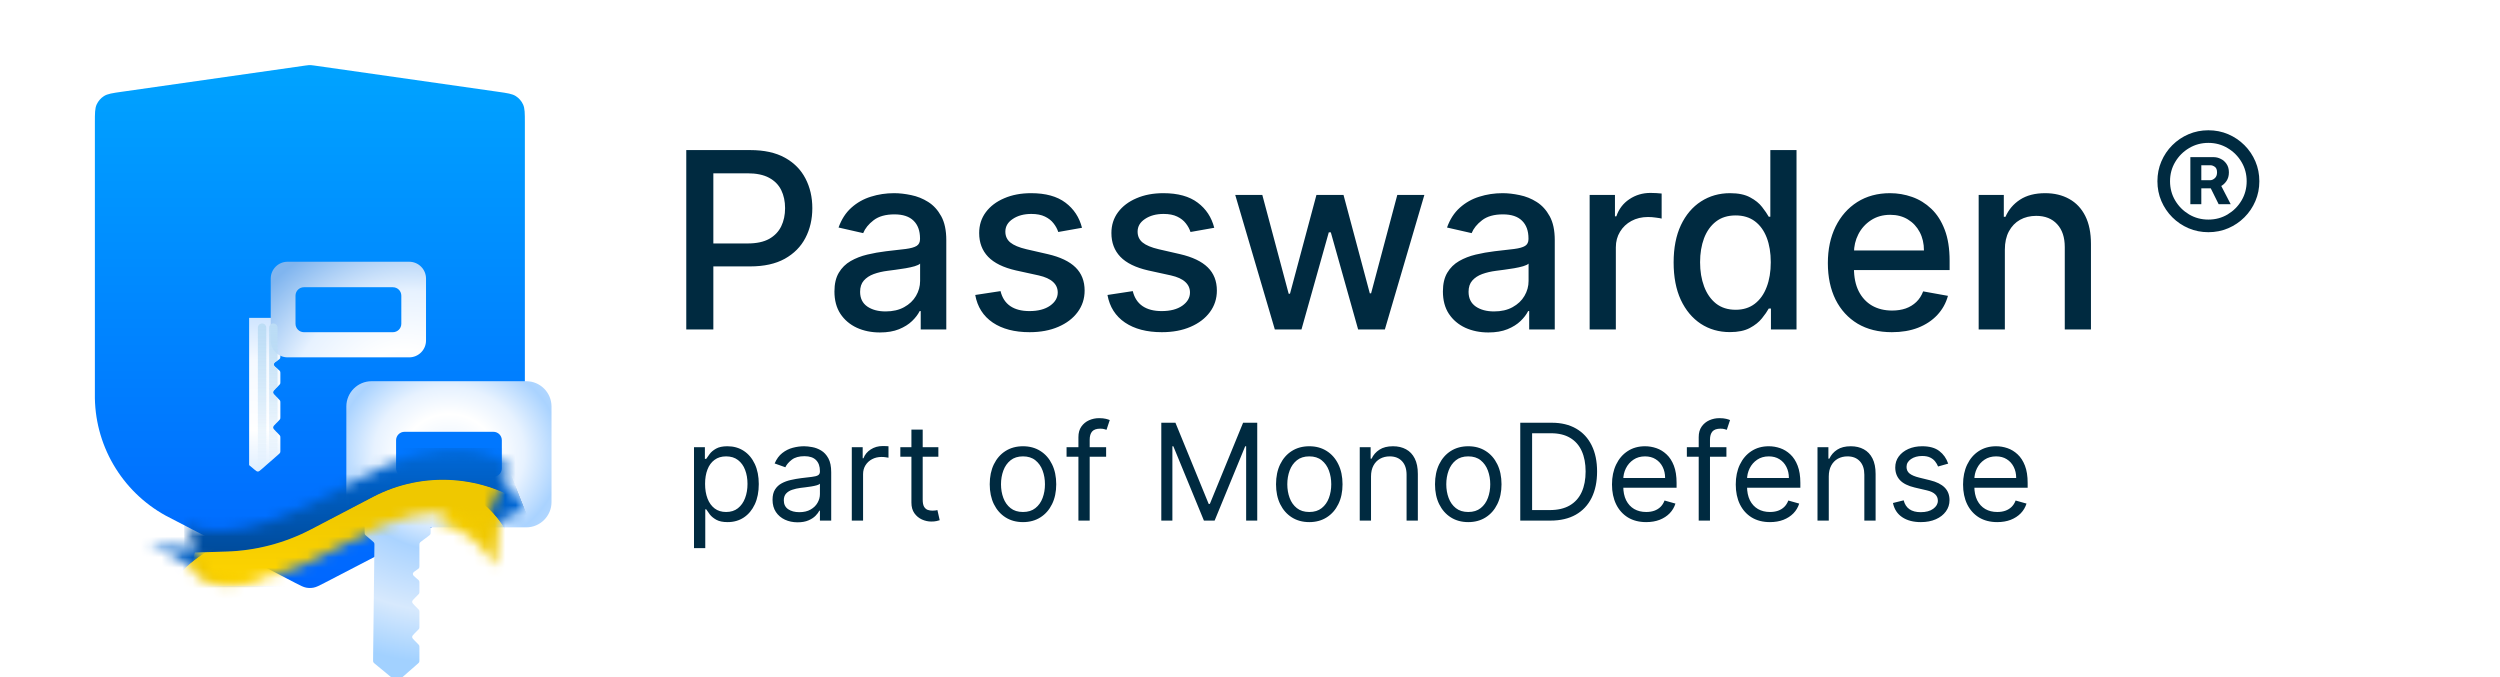 <svg width="240" height="65" viewBox="0 0 240 65" fill="none" xmlns="http://www.w3.org/2000/svg">
<path d="M65.882 31.63V14.408H72.021C73.361 14.408 74.471 14.652 75.351 15.14C76.231 15.627 76.89 16.295 77.327 17.141C77.764 17.982 77.983 18.929 77.983 19.983C77.983 21.043 77.762 21.996 77.319 22.842C76.882 23.683 76.22 24.35 75.335 24.844C74.454 25.331 73.347 25.575 72.013 25.575H67.792V23.372H71.777C72.624 23.372 73.311 23.226 73.838 22.935C74.364 22.638 74.751 22.234 74.998 21.724C75.245 21.214 75.368 20.634 75.368 19.983C75.368 19.333 75.245 18.756 74.998 18.251C74.751 17.747 74.362 17.351 73.829 17.065C73.302 16.779 72.607 16.637 71.744 16.637H68.481V31.63H65.882ZM84.471 31.916C83.652 31.916 82.912 31.764 82.251 31.462C81.589 31.153 81.065 30.707 80.678 30.125C80.297 29.541 80.106 28.827 80.106 27.98C80.106 27.251 80.246 26.652 80.527 26.181C80.807 25.71 81.186 25.337 81.662 25.062C82.139 24.788 82.671 24.58 83.26 24.44C83.848 24.3 84.448 24.193 85.059 24.12C85.833 24.031 86.461 23.958 86.943 23.902C87.425 23.84 87.775 23.742 87.994 23.608C88.213 23.473 88.322 23.254 88.322 22.952V22.893C88.322 22.158 88.115 21.589 87.7 21.186C87.29 20.782 86.679 20.58 85.867 20.58C85.02 20.58 84.353 20.768 83.865 21.144C83.383 21.514 83.049 21.926 82.865 22.38L80.501 21.842C80.782 21.057 81.191 20.423 81.729 19.941C82.273 19.454 82.898 19.1 83.604 18.882C84.311 18.657 85.053 18.545 85.833 18.545C86.349 18.545 86.895 18.607 87.473 18.73C88.055 18.848 88.599 19.067 89.104 19.386C89.614 19.706 90.032 20.163 90.357 20.757C90.682 21.346 90.844 22.111 90.844 23.053V31.63H88.389V29.864H88.288C88.126 30.189 87.882 30.509 87.557 30.822C87.232 31.136 86.814 31.397 86.304 31.605C85.794 31.812 85.183 31.916 84.471 31.916ZM85.017 29.897C85.712 29.897 86.306 29.76 86.8 29.485C87.299 29.211 87.677 28.852 87.935 28.409C88.199 27.961 88.33 27.481 88.33 26.971V25.306C88.24 25.396 88.067 25.48 87.809 25.558C87.557 25.631 87.268 25.696 86.943 25.752C86.618 25.802 86.301 25.85 85.993 25.895C85.684 25.934 85.426 25.968 85.219 25.996C84.731 26.057 84.286 26.161 83.882 26.307C83.484 26.453 83.165 26.663 82.923 26.938C82.688 27.207 82.57 27.565 82.57 28.014C82.57 28.636 82.8 29.107 83.26 29.427C83.719 29.741 84.305 29.897 85.017 29.897ZM103.872 21.867L101.593 22.271C101.498 21.979 101.347 21.701 101.139 21.438C100.937 21.175 100.663 20.959 100.315 20.791C99.968 20.622 99.533 20.538 99.011 20.538C98.299 20.538 97.705 20.698 97.229 21.018C96.752 21.332 96.514 21.738 96.514 22.237C96.514 22.669 96.674 23.016 96.993 23.28C97.313 23.543 97.829 23.759 98.54 23.927L100.592 24.398C101.781 24.673 102.667 25.096 103.25 25.668C103.833 26.24 104.124 26.982 104.124 27.896C104.124 28.67 103.9 29.359 103.451 29.965C103.009 30.564 102.389 31.035 101.593 31.377C100.803 31.719 99.886 31.89 98.844 31.89C97.397 31.89 96.217 31.582 95.303 30.965C94.39 30.343 93.829 29.46 93.622 28.317L96.052 27.947C96.203 28.58 96.514 29.059 96.985 29.384C97.456 29.704 98.07 29.864 98.827 29.864C99.65 29.864 100.309 29.693 100.803 29.351C101.296 29.003 101.543 28.58 101.543 28.081C101.543 27.677 101.392 27.338 101.089 27.064C100.792 26.789 100.335 26.581 99.718 26.441L97.532 25.962C96.326 25.687 95.435 25.25 94.858 24.65C94.286 24.05 94 23.291 94 22.371C94 21.609 94.213 20.942 94.639 20.37C95.065 19.798 95.654 19.353 96.405 19.033C97.156 18.708 98.017 18.545 98.986 18.545C100.382 18.545 101.481 18.848 102.283 19.454C103.084 20.053 103.614 20.858 103.872 21.867ZM116.567 21.867L114.288 22.271C114.193 21.979 114.042 21.701 113.835 21.438C113.633 21.175 113.358 20.959 113.01 20.791C112.663 20.622 112.229 20.538 111.707 20.538C110.995 20.538 110.401 20.698 109.924 21.018C109.448 21.332 109.21 21.738 109.21 22.237C109.21 22.669 109.369 23.016 109.689 23.28C110.009 23.543 110.524 23.759 111.236 23.927L113.288 24.398C114.476 24.673 115.362 25.096 115.945 25.668C116.528 26.24 116.82 26.982 116.82 27.896C116.82 28.67 116.596 29.359 116.147 29.965C115.704 30.564 115.084 31.035 114.288 31.377C113.498 31.719 112.582 31.89 111.539 31.89C110.093 31.89 108.913 31.582 107.999 30.965C107.085 30.343 106.524 29.46 106.317 28.317L108.747 27.947C108.899 28.58 109.21 29.059 109.681 29.384C110.152 29.704 110.765 29.864 111.522 29.864C112.346 29.864 113.005 29.693 113.498 29.351C113.992 29.003 114.238 28.58 114.238 28.081C114.238 27.677 114.087 27.338 113.784 27.064C113.487 26.789 113.03 26.581 112.413 26.441L110.227 25.962C109.022 25.687 108.13 25.25 107.553 24.65C106.981 24.05 106.695 23.291 106.695 22.371C106.695 21.609 106.908 20.942 107.334 20.37C107.761 19.798 108.349 19.353 109.101 19.033C109.852 18.708 110.712 18.545 111.682 18.545C113.078 18.545 114.176 18.848 114.978 19.454C115.78 20.053 116.31 20.858 116.567 21.867ZM122.384 31.63L118.583 18.714H121.182L123.713 28.199H123.839L126.378 18.714H128.977L131.5 28.157H131.626L134.14 18.714H136.739L132.946 31.63H130.381L127.758 22.304H127.564L124.941 31.63H122.384ZM142.883 31.916C142.065 31.916 141.325 31.764 140.663 31.462C140.002 31.153 139.478 30.707 139.091 30.125C138.709 29.541 138.519 28.827 138.519 27.98C138.519 27.251 138.659 26.652 138.939 26.181C139.219 25.71 139.598 25.337 140.074 25.062C140.551 24.788 141.084 24.58 141.672 24.44C142.261 24.3 142.861 24.193 143.472 24.12C144.246 24.031 144.873 23.958 145.356 23.902C145.838 23.84 146.188 23.742 146.407 23.608C146.625 23.473 146.734 23.254 146.734 22.952V22.893C146.734 22.158 146.527 21.589 146.112 21.186C145.703 20.782 145.092 20.58 144.279 20.58C143.432 20.58 142.765 20.768 142.278 21.144C141.796 21.514 141.462 21.926 141.277 22.38L138.914 21.842C139.194 21.057 139.604 20.423 140.142 19.941C140.686 19.454 141.311 19.1 142.017 18.882C142.724 18.657 143.466 18.545 144.246 18.545C144.761 18.545 145.308 18.607 145.885 18.73C146.468 18.848 147.012 19.067 147.517 19.386C148.027 19.706 148.444 20.163 148.77 20.757C149.095 21.346 149.257 22.111 149.257 23.053V31.63H146.802V29.864H146.701C146.538 30.189 146.295 30.509 145.969 30.822C145.644 31.136 145.226 31.397 144.716 31.605C144.206 31.812 143.595 31.916 142.883 31.916ZM143.43 29.897C144.125 29.897 144.719 29.76 145.212 29.485C145.711 29.211 146.09 28.852 146.348 28.409C146.611 27.961 146.743 27.481 146.743 26.971V25.306C146.653 25.396 146.479 25.48 146.222 25.558C145.969 25.631 145.681 25.696 145.356 25.752C145.03 25.802 144.714 25.85 144.405 25.895C144.097 25.934 143.839 25.968 143.632 25.996C143.144 26.057 142.698 26.161 142.294 26.307C141.896 26.453 141.577 26.663 141.336 26.938C141.1 27.207 140.982 27.565 140.982 28.014C140.982 28.636 141.213 29.107 141.672 29.427C142.132 29.741 142.718 29.897 143.43 29.897ZM152.606 31.63V18.714H155.036V20.765H155.171C155.406 20.07 155.821 19.524 156.415 19.126C157.015 18.722 157.694 18.52 158.45 18.52C158.607 18.52 158.792 18.526 159.005 18.537C159.224 18.548 159.395 18.562 159.518 18.579V20.984C159.418 20.956 159.238 20.925 158.98 20.892C158.722 20.852 158.464 20.833 158.206 20.833C157.612 20.833 157.082 20.959 156.617 21.211C156.157 21.458 155.793 21.802 155.524 22.245C155.255 22.683 155.121 23.181 155.121 23.742V31.63H152.606ZM166.067 31.882C165.024 31.882 164.093 31.616 163.275 31.083C162.462 30.545 161.823 29.78 161.358 28.788C160.898 27.79 160.668 26.593 160.668 25.197C160.668 23.801 160.901 22.607 161.366 21.615C161.837 20.622 162.482 19.863 163.3 19.336C164.118 18.809 165.046 18.545 166.083 18.545C166.885 18.545 167.53 18.68 168.017 18.949C168.511 19.212 168.892 19.521 169.161 19.874C169.436 20.227 169.649 20.538 169.8 20.807H169.952V14.408H172.466V31.63H170.01V29.62H169.8C169.649 29.895 169.43 30.209 169.144 30.562C168.864 30.915 168.477 31.223 167.984 31.487C167.491 31.75 166.852 31.882 166.067 31.882ZM166.622 29.738C167.345 29.738 167.956 29.547 168.455 29.166C168.959 28.779 169.341 28.244 169.598 27.56C169.862 26.876 169.994 26.08 169.994 25.172C169.994 24.275 169.864 23.49 169.607 22.817C169.349 22.144 168.97 21.62 168.472 21.245C167.973 20.869 167.356 20.681 166.622 20.681C165.865 20.681 165.234 20.877 164.73 21.27C164.225 21.662 163.844 22.198 163.586 22.876C163.334 23.554 163.208 24.32 163.208 25.172C163.208 26.035 163.336 26.811 163.594 27.501C163.852 28.19 164.234 28.737 164.738 29.141C165.248 29.539 165.876 29.738 166.622 29.738ZM181.621 31.89C180.348 31.89 179.252 31.619 178.333 31.075C177.419 30.525 176.713 29.755 176.214 28.762C175.721 27.764 175.474 26.596 175.474 25.256C175.474 23.933 175.721 22.767 176.214 21.758C176.713 20.748 177.408 19.961 178.299 19.395C179.197 18.828 180.245 18.545 181.444 18.545C182.173 18.545 182.88 18.666 183.564 18.907C184.247 19.148 184.861 19.526 185.405 20.042C185.949 20.558 186.378 21.228 186.692 22.052C187.006 22.87 187.163 23.865 187.163 25.037V25.928H176.895V24.045H184.699C184.699 23.383 184.564 22.797 184.295 22.287C184.026 21.772 183.647 21.365 183.16 21.068C182.678 20.771 182.111 20.622 181.461 20.622C180.755 20.622 180.138 20.796 179.611 21.144C179.09 21.486 178.686 21.934 178.401 22.489C178.12 23.039 177.98 23.636 177.98 24.28V25.752C177.98 26.615 178.131 27.35 178.434 27.955C178.742 28.56 179.171 29.023 179.721 29.343C180.27 29.656 180.912 29.813 181.646 29.813C182.123 29.813 182.557 29.746 182.95 29.612C183.342 29.471 183.681 29.264 183.967 28.989C184.253 28.715 184.472 28.375 184.623 27.972L187.003 28.401C186.812 29.101 186.47 29.715 185.977 30.242C185.489 30.764 184.875 31.17 184.135 31.462C183.401 31.747 182.563 31.89 181.621 31.89ZM192.466 23.961V31.63H189.952V18.714H192.366V20.816H192.525C192.823 20.132 193.288 19.582 193.921 19.168C194.56 18.753 195.365 18.545 196.335 18.545C197.215 18.545 197.986 18.73 198.647 19.1C199.308 19.465 199.822 20.009 200.186 20.732C200.55 21.455 200.732 22.349 200.732 23.414V31.63H198.218V23.717C198.218 22.781 197.974 22.049 197.486 21.522C196.999 20.99 196.329 20.723 195.477 20.723C194.894 20.723 194.376 20.849 193.921 21.102C193.473 21.354 193.117 21.724 192.853 22.212C192.595 22.694 192.466 23.277 192.466 23.961Z" fill="#002A40"/>
<path d="M210.274 19.6V15.087H212.531C212.751 15.087 212.971 15.142 213.191 15.252C213.415 15.358 213.601 15.521 213.748 15.741C213.898 15.957 213.974 16.226 213.974 16.548C213.974 16.874 213.897 17.152 213.741 17.38C213.586 17.608 213.393 17.782 213.161 17.9C212.928 18.018 212.696 18.077 212.463 18.077H210.861V17.3H212.182C212.329 17.3 212.473 17.237 212.616 17.111C212.763 16.985 212.836 16.797 212.836 16.548C212.836 16.287 212.763 16.108 212.616 16.01C212.473 15.912 212.335 15.863 212.201 15.863H211.326V19.6H210.274ZM213.05 17.484L214.145 19.6H212.989L211.937 17.484H213.05ZM212.004 22.291C211.328 22.291 210.694 22.164 210.103 21.912C209.511 21.659 208.992 21.308 208.543 20.86C208.095 20.411 207.744 19.892 207.491 19.3C207.239 18.709 207.112 18.075 207.112 17.398C207.112 16.722 207.239 16.088 207.491 15.496C207.744 14.905 208.095 14.385 208.543 13.937C208.992 13.489 209.511 13.138 210.103 12.885C210.694 12.632 211.328 12.506 212.004 12.506C212.682 12.506 213.315 12.632 213.907 12.885C214.498 13.138 215.017 13.489 215.466 13.937C215.915 14.385 216.265 14.905 216.518 15.496C216.771 16.088 216.897 16.722 216.897 17.398C216.897 18.075 216.771 18.709 216.518 19.3C216.265 19.892 215.915 20.411 215.466 20.86C215.017 21.308 214.498 21.659 213.907 21.912C213.315 22.164 212.682 22.291 212.004 22.291ZM212.004 21.08C212.682 21.08 213.297 20.915 213.852 20.585C214.41 20.25 214.854 19.806 215.184 19.251C215.515 18.693 215.68 18.075 215.68 17.398C215.68 16.722 215.515 16.106 215.184 15.551C214.854 14.993 214.41 14.549 213.852 14.218C213.297 13.884 212.682 13.717 212.004 13.717C211.328 13.717 210.71 13.884 210.151 14.218C209.593 14.549 209.149 14.993 208.819 15.551C208.488 16.106 208.323 16.722 208.323 17.398C208.323 18.075 208.488 18.693 208.819 19.251C209.149 19.806 209.593 20.25 210.151 20.585C210.71 20.915 211.328 21.08 212.004 21.08Z" fill="#002A40"/>
<path d="M66.624 52.618V42.931H67.669V44.05H67.797C67.877 43.928 67.987 43.772 68.128 43.583C68.271 43.39 68.476 43.219 68.742 43.069C69.011 42.916 69.376 42.84 69.834 42.84C70.427 42.84 70.95 42.988 71.403 43.285C71.855 43.581 72.208 44.002 72.462 44.546C72.716 45.09 72.843 45.732 72.843 46.472C72.843 47.218 72.716 47.865 72.462 48.412C72.208 48.957 71.857 49.379 71.407 49.678C70.957 49.975 70.439 50.123 69.852 50.123C69.4 50.123 69.037 50.048 68.765 49.898C68.493 49.746 68.284 49.573 68.137 49.38C67.99 49.184 67.877 49.022 67.797 48.894H67.706V52.618H66.624ZM67.688 46.454C67.688 46.986 67.765 47.455 67.922 47.862C68.078 48.266 68.305 48.582 68.605 48.812C68.905 49.038 69.272 49.151 69.706 49.151C70.158 49.151 70.536 49.032 70.838 48.793C71.144 48.551 71.374 48.227 71.526 47.821C71.682 47.411 71.76 46.955 71.76 46.454C71.76 45.959 71.684 45.512 71.531 45.114C71.381 44.714 71.153 44.398 70.848 44.165C70.545 43.93 70.164 43.812 69.706 43.812C69.265 43.812 68.895 43.923 68.596 44.147C68.296 44.367 68.069 44.676 67.917 45.073C67.764 45.468 67.688 45.928 67.688 46.454ZM76.567 50.142C76.121 50.142 75.716 50.057 75.352 49.889C74.988 49.718 74.699 49.472 74.485 49.151C74.271 48.827 74.164 48.435 74.164 47.977C74.164 47.573 74.243 47.246 74.402 46.995C74.561 46.741 74.774 46.542 75.04 46.399C75.306 46.255 75.599 46.148 75.92 46.078C76.244 46.004 76.57 45.946 76.897 45.904C77.326 45.848 77.673 45.807 77.939 45.78C78.208 45.749 78.403 45.699 78.525 45.628C78.651 45.558 78.713 45.436 78.713 45.261V45.225C78.713 44.772 78.59 44.42 78.342 44.17C78.097 43.919 77.726 43.794 77.228 43.794C76.711 43.794 76.306 43.907 76.013 44.133C75.719 44.359 75.512 44.601 75.393 44.858L74.366 44.491C74.549 44.063 74.794 43.729 75.1 43.491C75.408 43.249 75.745 43.081 76.108 42.986C76.475 42.889 76.836 42.84 77.191 42.84C77.417 42.84 77.677 42.867 77.971 42.922C78.267 42.974 78.553 43.083 78.829 43.248C79.107 43.413 79.338 43.662 79.521 43.995C79.705 44.329 79.796 44.775 79.796 45.335V49.977H78.713V49.022H78.659C78.585 49.175 78.463 49.339 78.292 49.513C78.121 49.688 77.893 49.836 77.608 49.958C77.324 50.08 76.977 50.142 76.567 50.142ZM76.733 49.169C77.16 49.169 77.521 49.085 77.815 48.917C78.111 48.749 78.335 48.532 78.484 48.266C78.638 48 78.713 47.72 78.713 47.426V46.435C78.668 46.491 78.567 46.541 78.411 46.587C78.258 46.63 78.081 46.668 77.879 46.702C77.68 46.732 77.486 46.76 77.297 46.784C77.11 46.806 76.959 46.824 76.842 46.839C76.561 46.876 76.298 46.935 76.054 47.018C75.812 47.097 75.616 47.218 75.467 47.38C75.32 47.539 75.246 47.757 75.246 48.032C75.246 48.408 75.385 48.692 75.664 48.885C75.945 49.074 76.301 49.169 76.733 49.169ZM81.772 49.977V42.931H82.818V43.995H82.891C83.02 43.647 83.252 43.364 83.588 43.147C83.924 42.93 84.304 42.821 84.726 42.821C84.805 42.821 84.905 42.823 85.024 42.826C85.143 42.829 85.233 42.834 85.295 42.84V43.94C85.258 43.931 85.174 43.917 85.043 43.899C84.914 43.878 84.778 43.867 84.634 43.867C84.291 43.867 83.986 43.939 83.717 44.083C83.451 44.223 83.24 44.419 83.084 44.67C82.931 44.917 82.855 45.2 82.855 45.518V49.977H81.772ZM90.083 42.931V43.849H86.432V42.931H90.083ZM87.496 41.243H88.579V47.958C88.579 48.264 88.623 48.493 88.712 48.646C88.803 48.796 88.919 48.897 89.06 48.949C89.204 48.998 89.356 49.022 89.514 49.022C89.633 49.022 89.732 49.016 89.808 49.004C89.884 48.989 89.945 48.977 89.991 48.967L90.212 49.94C90.138 49.967 90.036 49.995 89.904 50.022C89.773 50.053 89.606 50.068 89.404 50.068C89.098 50.068 88.799 50.002 88.505 49.871C88.215 49.739 87.973 49.539 87.781 49.27C87.591 49.001 87.496 48.662 87.496 48.252V41.243ZM98.206 50.123C97.57 50.123 97.012 49.972 96.532 49.669C96.055 49.366 95.682 48.943 95.413 48.399C95.147 47.854 95.014 47.218 95.014 46.491C95.014 45.757 95.147 45.116 95.413 44.569C95.682 44.021 96.055 43.596 96.532 43.294C97.012 42.991 97.57 42.84 98.206 42.84C98.842 42.84 99.398 42.991 99.876 43.294C100.356 43.596 100.729 44.021 100.995 44.569C101.264 45.116 101.398 45.757 101.398 46.491C101.398 47.218 101.264 47.854 100.995 48.399C100.729 48.943 100.356 49.366 99.876 49.669C99.398 49.972 98.842 50.123 98.206 50.123ZM98.206 49.151C98.689 49.151 99.087 49.027 99.398 48.779C99.71 48.532 99.941 48.206 100.091 47.802C100.241 47.399 100.316 46.962 100.316 46.491C100.316 46.02 100.241 45.581 100.091 45.174C99.941 44.767 99.71 44.439 99.398 44.188C99.087 43.937 98.689 43.812 98.206 43.812C97.723 43.812 97.325 43.937 97.013 44.188C96.702 44.439 96.471 44.767 96.321 45.174C96.171 45.581 96.096 46.02 96.096 46.491C96.096 46.962 96.171 47.399 96.321 47.802C96.471 48.206 96.702 48.532 97.013 48.779C97.325 49.027 97.723 49.151 98.206 49.151ZM106.188 42.931V43.849H102.39V42.931H106.188ZM103.528 49.977V41.959C103.528 41.555 103.623 41.219 103.812 40.95C104.002 40.681 104.248 40.479 104.55 40.344C104.853 40.21 105.173 40.143 105.509 40.143C105.775 40.143 105.992 40.164 106.16 40.207C106.329 40.25 106.454 40.289 106.536 40.326L106.225 41.262C106.17 41.243 106.093 41.221 105.995 41.193C105.901 41.165 105.775 41.152 105.619 41.152C105.261 41.152 105.003 41.242 104.844 41.422C104.688 41.603 104.61 41.867 104.61 42.216V49.977H103.528ZM111.485 40.583H112.842L116.035 48.38H116.144L119.337 40.583H120.695V49.977H119.63V42.84H119.539L116.604 49.977H115.576L112.64 42.84H112.549V49.977H111.485V40.583ZM125.691 50.123C125.054 50.123 124.497 49.972 124.017 49.669C123.539 49.366 123.167 48.943 122.898 48.399C122.631 47.854 122.499 47.218 122.499 46.491C122.499 45.757 122.631 45.116 122.898 44.569C123.167 44.021 123.539 43.596 124.017 43.294C124.497 42.991 125.054 42.84 125.691 42.84C126.327 42.84 126.883 42.991 127.36 43.294C127.84 43.596 128.214 44.021 128.479 44.569C128.749 45.116 128.883 45.757 128.883 46.491C128.883 47.218 128.749 47.854 128.479 48.399C128.214 48.943 127.84 49.366 127.36 49.669C126.883 49.972 126.327 50.123 125.691 50.123ZM125.691 49.151C126.174 49.151 126.572 49.027 126.883 48.779C127.195 48.532 127.426 48.206 127.576 47.802C127.725 47.399 127.8 46.962 127.8 46.491C127.8 46.02 127.725 45.581 127.576 45.174C127.426 44.767 127.195 44.439 126.883 44.188C126.572 43.937 126.174 43.812 125.691 43.812C125.208 43.812 124.81 43.937 124.498 44.188C124.186 44.439 123.955 44.767 123.806 45.174C123.656 45.581 123.581 46.02 123.581 46.491C123.581 46.962 123.656 47.399 123.806 47.802C123.955 48.206 124.186 48.532 124.498 48.779C124.81 49.027 125.208 49.151 125.691 49.151ZM131.618 45.738V49.977H130.535V42.931H131.581V44.032H131.673C131.838 43.674 132.089 43.387 132.425 43.17C132.761 42.95 133.196 42.84 133.728 42.84C134.205 42.84 134.622 42.937 134.98 43.133C135.337 43.326 135.616 43.619 135.815 44.014C136.014 44.405 136.113 44.901 136.113 45.5V49.977H135.031V45.573C135.031 45.02 134.886 44.589 134.599 44.28C134.312 43.968 133.917 43.812 133.416 43.812C133.07 43.812 132.761 43.887 132.489 44.037C132.22 44.187 132.007 44.405 131.852 44.693C131.696 44.98 131.618 45.329 131.618 45.738ZM140.953 50.123C140.317 50.123 139.759 49.972 139.279 49.669C138.802 49.366 138.429 48.943 138.16 48.399C137.893 47.854 137.761 47.218 137.761 46.491C137.761 45.757 137.893 45.116 138.16 44.569C138.429 44.021 138.802 43.596 139.279 43.294C139.759 42.991 140.317 42.84 140.953 42.84C141.589 42.84 142.145 42.991 142.623 43.294C143.103 43.596 143.475 44.021 143.742 44.569C144.011 45.116 144.145 45.757 144.145 46.491C144.145 47.218 144.011 47.854 143.742 48.399C143.475 48.943 143.103 49.366 142.623 49.669C142.145 49.972 141.589 50.123 140.953 50.123ZM140.953 49.151C141.436 49.151 141.834 49.027 142.145 48.779C142.457 48.532 142.688 48.206 142.838 47.802C142.988 47.399 143.063 46.962 143.063 46.491C143.063 46.02 142.988 45.581 142.838 45.174C142.688 44.767 142.457 44.439 142.145 44.188C141.834 43.937 141.436 43.812 140.953 43.812C140.47 43.812 140.072 43.937 139.76 44.188C139.449 44.439 139.218 44.767 139.068 45.174C138.918 45.581 138.843 46.02 138.843 46.491C138.843 46.962 138.918 47.399 139.068 47.802C139.218 48.206 139.449 48.532 139.76 48.779C140.072 49.027 140.47 49.151 140.953 49.151ZM148.843 49.977H145.945V40.583H148.971C149.883 40.583 150.663 40.771 151.311 41.147C151.959 41.52 152.456 42.057 152.801 42.757C153.147 43.454 153.32 44.289 153.32 45.261C153.32 46.24 153.146 47.082 152.797 47.789C152.448 48.492 151.941 49.033 151.274 49.412C150.607 49.788 149.797 49.977 148.843 49.977ZM147.082 48.967H148.77C149.546 48.967 150.19 48.818 150.701 48.518C151.211 48.218 151.592 47.792 151.843 47.238C152.094 46.685 152.219 46.026 152.219 45.261C152.219 44.503 152.095 43.85 151.848 43.303C151.6 42.752 151.23 42.33 150.738 42.037C150.245 41.74 149.632 41.592 148.898 41.592H147.082V48.967ZM158.035 50.123C157.356 50.123 156.77 49.973 156.278 49.674C155.789 49.371 155.411 48.949 155.146 48.408C154.882 47.864 154.751 47.231 154.751 46.509C154.751 45.787 154.882 45.151 155.146 44.601C155.411 44.047 155.781 43.616 156.256 43.307C156.732 42.995 157.289 42.84 157.925 42.84C158.292 42.84 158.654 42.901 159.012 43.023C159.37 43.145 159.695 43.344 159.989 43.619C160.282 43.892 160.516 44.252 160.691 44.702C160.865 45.151 160.952 45.705 160.952 46.362V46.821H155.522V45.885H159.851C159.851 45.488 159.772 45.133 159.613 44.821C159.457 44.509 159.234 44.263 158.943 44.083C158.655 43.902 158.316 43.812 157.925 43.812C157.494 43.812 157.121 43.919 156.806 44.133C156.494 44.344 156.254 44.619 156.086 44.959C155.917 45.298 155.833 45.662 155.833 46.05V46.674C155.833 47.206 155.925 47.657 156.109 48.027C156.295 48.394 156.553 48.674 156.883 48.867C157.214 49.056 157.597 49.151 158.035 49.151C158.319 49.151 158.576 49.111 158.806 49.032C159.038 48.949 159.238 48.827 159.406 48.665C159.574 48.5 159.704 48.295 159.796 48.05L160.842 48.344C160.732 48.698 160.547 49.01 160.287 49.279C160.027 49.545 159.706 49.753 159.324 49.903C158.942 50.05 158.512 50.123 158.035 50.123ZM165.736 42.931V43.849H161.938V42.931H165.736ZM163.076 49.977V41.959C163.076 41.555 163.17 41.219 163.36 40.95C163.55 40.681 163.796 40.479 164.098 40.344C164.401 40.21 164.721 40.143 165.057 40.143C165.323 40.143 165.54 40.164 165.708 40.207C165.876 40.25 166.002 40.289 166.084 40.326L165.772 41.262C165.718 41.243 165.641 41.221 165.543 41.193C165.448 41.165 165.323 41.152 165.167 41.152C164.809 41.152 164.551 41.242 164.392 41.422C164.236 41.603 164.158 41.867 164.158 42.216V49.977H163.076ZM169.917 50.123C169.238 50.123 168.652 49.973 168.16 49.674C167.67 49.371 167.293 48.949 167.027 48.408C166.764 47.864 166.633 47.231 166.633 46.509C166.633 45.787 166.764 45.151 167.027 44.601C167.293 44.047 167.663 43.616 168.137 43.307C168.614 42.995 169.17 42.84 169.806 42.84C170.173 42.84 170.536 42.901 170.894 43.023C171.251 43.145 171.577 43.344 171.871 43.619C172.164 43.892 172.398 44.252 172.572 44.702C172.747 45.151 172.834 45.705 172.834 46.362V46.821H167.403V45.885H171.733C171.733 45.488 171.654 45.133 171.494 44.821C171.339 44.509 171.115 44.263 170.825 44.083C170.538 43.902 170.198 43.812 169.806 43.812C169.376 43.812 169.002 43.919 168.687 44.133C168.375 44.344 168.135 44.619 167.967 44.959C167.799 45.298 167.715 45.662 167.715 46.05V46.674C167.715 47.206 167.807 47.657 167.99 48.027C168.177 48.394 168.435 48.674 168.765 48.867C169.095 49.056 169.48 49.151 169.917 49.151C170.201 49.151 170.458 49.111 170.687 49.032C170.92 48.949 171.12 48.827 171.288 48.665C171.456 48.5 171.586 48.295 171.678 48.05L172.724 48.344C172.614 48.698 172.429 49.01 172.169 49.279C171.909 49.545 171.588 49.753 171.206 49.903C170.823 50.05 170.394 50.123 169.917 50.123ZM175.563 45.738V49.977H174.48V42.931H175.526V44.032H175.618C175.783 43.674 176.034 43.387 176.37 43.17C176.706 42.95 177.141 42.84 177.673 42.84C178.15 42.84 178.567 42.937 178.925 43.133C179.283 43.326 179.561 43.619 179.76 44.014C179.959 44.405 180.058 44.901 180.058 45.5V49.977H178.976V45.573C178.976 45.02 178.832 44.589 178.544 44.28C178.257 43.968 177.862 43.812 177.361 43.812C177.016 43.812 176.706 43.887 176.434 44.037C176.165 44.187 175.953 44.405 175.797 44.693C175.641 44.98 175.563 45.329 175.563 45.738ZM187.026 44.509L186.054 44.784C185.992 44.622 185.902 44.465 185.783 44.312C185.667 44.156 185.508 44.028 185.306 43.927C185.104 43.826 184.846 43.775 184.531 43.775C184.1 43.775 183.741 43.875 183.453 44.073C183.169 44.269 183.027 44.518 183.027 44.821C183.027 45.09 183.124 45.303 183.32 45.459C183.516 45.614 183.822 45.745 184.237 45.848L185.283 46.105C185.913 46.258 186.382 46.492 186.692 46.807C187 47.119 187.154 47.521 187.154 48.013C187.154 48.417 187.038 48.778 186.806 49.096C186.577 49.414 186.256 49.665 185.843 49.848C185.43 50.032 184.95 50.123 184.402 50.123C183.684 50.123 183.089 49.967 182.619 49.655C182.148 49.343 181.849 48.888 181.724 48.288L182.751 48.032C182.849 48.411 183.034 48.695 183.306 48.885C183.582 49.074 183.941 49.169 184.384 49.169C184.889 49.169 185.29 49.062 185.586 48.848C185.886 48.631 186.035 48.371 186.035 48.068C186.035 47.824 185.95 47.619 185.779 47.454C185.607 47.286 185.344 47.16 184.99 47.078L183.815 46.803C183.17 46.65 182.696 46.413 182.394 46.092C182.094 45.767 181.944 45.362 181.944 44.876C181.944 44.478 182.055 44.127 182.279 43.821C182.505 43.515 182.812 43.275 183.201 43.101C183.592 42.927 184.035 42.84 184.531 42.84C185.228 42.84 185.776 42.992 186.173 43.298C186.574 43.604 186.858 44.008 187.026 44.509ZM191.738 50.123C191.059 50.123 190.474 49.973 189.981 49.674C189.492 49.371 189.114 48.949 188.848 48.408C188.585 47.864 188.454 47.231 188.454 46.509C188.454 45.787 188.585 45.151 188.848 44.601C189.114 44.047 189.484 43.616 189.958 43.307C190.435 42.995 190.992 42.84 191.628 42.84C191.995 42.84 192.357 42.901 192.715 43.023C193.072 43.145 193.398 43.344 193.692 43.619C193.985 43.892 194.219 44.252 194.394 44.702C194.568 45.151 194.655 45.705 194.655 46.362V46.821H189.224V45.885H193.554C193.554 45.488 193.475 45.133 193.316 44.821C193.16 44.509 192.936 44.263 192.646 44.083C192.358 43.902 192.019 43.812 191.628 43.812C191.196 43.812 190.824 43.919 190.509 44.133C190.197 44.344 189.957 44.619 189.789 44.959C189.62 45.298 189.536 45.662 189.536 46.05V46.674C189.536 47.206 189.628 47.657 189.812 48.027C189.998 48.394 190.256 48.674 190.587 48.867C190.917 49.056 191.301 49.151 191.738 49.151C192.022 49.151 192.279 49.111 192.508 49.032C192.741 48.949 192.941 48.827 193.109 48.665C193.278 48.5 193.407 48.295 193.499 48.05L194.545 48.344C194.435 48.698 194.25 49.01 193.99 49.279C193.73 49.545 193.409 49.753 193.027 49.903C192.644 50.05 192.215 50.123 191.738 50.123Z" fill="#002A40"/>
<path d="M30.175 6.292C30.015 6.269 29.935 6.258 29.855 6.253C29.783 6.249 29.712 6.249 29.641 6.253C29.56 6.258 29.48 6.269 29.32 6.292L11.703 8.808C10.783 8.939 10.323 9.005 9.977 9.227C9.672 9.422 9.43 9.702 9.279 10.031C9.108 10.405 9.108 10.87 9.108 11.799V37.809C9.072 40.188 9.684 42.531 10.88 44.589C12.075 46.647 13.808 48.342 15.895 49.493L28.355 55.963C28.865 56.227 29.12 56.36 29.388 56.412C29.626 56.458 29.87 56.458 30.107 56.412C30.375 56.36 30.63 56.227 31.14 55.963L43.601 49.493C45.687 48.342 47.42 46.647 48.616 44.589C49.811 42.531 50.423 40.188 50.387 37.809V11.799C50.387 10.87 50.387 10.405 50.216 10.031C50.065 9.702 49.823 9.422 49.518 9.227C49.172 9.005 48.712 8.939 47.792 8.808L30.175 6.292Z" fill="url(#paint0_linear_190_1195)"/>
<g filter="url(#filter0_ddii_190_1195)">
<path fill-rule="evenodd" clip-rule="evenodd" d="M19.901 18.913C19.901 17.572 20.988 16.484 22.33 16.484H37.169C38.511 16.484 39.598 17.572 39.598 18.913V28.086C39.598 29.427 38.511 30.515 37.169 30.515H27.996V30.919C27.996 31.052 27.996 31.118 27.967 31.175C27.939 31.232 27.886 31.272 27.78 31.351L27.132 31.837C27.026 31.916 26.974 31.956 26.945 32.013C26.916 32.07 26.916 32.136 26.916 32.268V34.149C26.916 34.28 26.916 34.345 26.889 34.401C26.886 34.407 26.883 34.413 26.88 34.419C26.848 34.472 26.794 34.509 26.685 34.581C26.432 34.75 26.305 34.835 26.29 34.957C26.288 34.97 26.287 34.983 26.288 34.995C26.29 35.119 26.407 35.216 26.641 35.411L26.722 35.479C26.818 35.559 26.866 35.599 26.891 35.653C26.916 35.708 26.916 35.77 26.916 35.894V36.632C26.916 36.742 26.916 36.797 26.896 36.847C26.875 36.896 26.837 36.935 26.759 37.013L26.489 37.283C26.309 37.463 26.219 37.553 26.219 37.665C26.219 37.776 26.309 37.867 26.489 38.046L26.759 38.316C26.837 38.394 26.875 38.433 26.896 38.483C26.916 38.532 26.916 38.587 26.916 38.697V40.005C26.916 40.115 26.916 40.17 26.896 40.219C26.875 40.269 26.837 40.308 26.759 40.386L26.489 40.656C26.309 40.836 26.219 40.926 26.219 41.037C26.219 41.149 26.309 41.239 26.489 41.419L26.759 41.689C26.837 41.767 26.875 41.806 26.896 41.855C26.916 41.905 26.916 41.96 26.916 42.07V43.221C26.916 43.341 26.916 43.402 26.892 43.455C26.868 43.508 26.823 43.547 26.732 43.627L25.103 45.053C24.938 45.197 24.856 45.269 24.757 45.27C24.658 45.272 24.573 45.202 24.404 45.063L22.664 43.63C22.566 43.549 22.517 43.509 22.491 43.453C22.465 43.398 22.466 43.334 22.468 43.207L22.596 32.251C22.598 32.127 22.599 32.065 22.574 32.01C22.549 31.956 22.502 31.915 22.408 31.835L21.844 31.351C21.751 31.271 21.704 31.232 21.68 31.178C21.655 31.124 21.655 31.063 21.655 30.941V30.515C21.655 30.481 21.655 30.449 21.655 30.42C20.642 30.128 19.901 29.193 19.901 28.086V18.913ZM24.676 22.151C24.676 21.703 25.038 21.341 25.485 21.341H34.019C34.466 21.341 34.828 21.703 34.828 22.151V24.849C34.828 25.296 34.466 25.658 34.019 25.658H25.485C25.038 25.658 24.676 25.296 24.676 24.849V22.151Z" fill="url(#paint1_radial_190_1195)"/>
</g>
<path d="M27.995 30.918V30.514H23.916V44.65L24.404 45.062L24.405 45.063C24.573 45.201 24.658 45.271 24.756 45.269C24.856 45.268 24.938 45.196 25.102 45.052L26.732 43.626L26.733 43.625C26.823 43.546 26.868 43.507 26.892 43.454C26.916 43.401 26.916 43.34 26.916 43.22V42.069C26.916 41.959 26.916 41.904 26.896 41.855C26.875 41.805 26.836 41.766 26.758 41.688L26.488 41.418C26.308 41.238 26.219 41.148 26.219 41.036C26.219 40.925 26.308 40.835 26.488 40.655L26.758 40.385C26.836 40.307 26.875 40.268 26.896 40.218C26.916 40.169 26.916 40.114 26.916 40.004V38.697C26.916 38.587 26.916 38.531 26.896 38.482C26.875 38.432 26.836 38.393 26.758 38.315L26.488 38.045C26.308 37.865 26.219 37.775 26.219 37.664C26.219 37.552 26.308 37.462 26.488 37.282L26.758 37.012C26.836 36.934 26.875 36.895 26.896 36.846C26.916 36.796 26.916 36.741 26.916 36.631V35.893C26.916 35.769 26.916 35.706 26.891 35.652C26.865 35.598 26.818 35.558 26.722 35.478L26.641 35.41C26.407 35.215 26.29 35.118 26.287 34.994C26.287 34.981 26.288 34.969 26.289 34.956C26.305 34.834 26.431 34.749 26.684 34.581L26.685 34.58C26.794 34.508 26.848 34.472 26.879 34.418C26.883 34.412 26.886 34.406 26.889 34.4C26.916 34.344 26.916 34.279 26.916 34.148V32.267C26.916 32.135 26.916 32.069 26.945 32.012C26.973 31.955 27.026 31.915 27.132 31.836L27.78 31.35C27.886 31.271 27.939 31.231 27.967 31.174C27.995 31.117 27.995 31.051 27.995 30.918Z" fill="url(#paint2_linear_190_1195)"/>
<g filter="url(#filter1_ii_190_1195)">
<path fill-rule="evenodd" clip-rule="evenodd" d="M23.915 18.893C23.021 18.893 22.296 19.617 22.296 20.512V26.453C22.296 27.348 23.021 28.072 23.915 28.072H35.586C36.48 28.072 37.204 27.348 37.204 26.453V20.512C37.204 19.617 36.48 18.893 35.586 18.893H23.915ZM25.483 21.34C25.036 21.34 24.674 21.702 24.674 22.149V24.847C24.674 25.294 25.036 25.657 25.483 25.657H34.023C34.47 25.657 34.833 25.294 34.833 24.847V22.149C34.833 21.702 34.47 21.34 34.023 21.34H25.483Z" fill="url(#paint3_radial_190_1195)"/>
</g>
<path fill-rule="evenodd" clip-rule="evenodd" d="M26.646 43.7L25.837 44.408V31.592V31.457C25.837 31.234 26.018 31.053 26.242 31.053C26.465 31.053 26.646 31.234 26.646 31.457V31.592V31.862V34.605L26.407 34.765C26.257 34.865 26.246 35.081 26.384 35.196L26.646 35.415V37.124L26.297 37.472C26.192 37.578 26.192 37.749 26.297 37.854L26.646 38.203V40.496L26.297 40.845C26.192 40.95 26.192 41.121 26.297 41.227L26.646 41.575V43.7Z" fill="url(#paint4_linear_190_1195)"/>
<path fill-rule="evenodd" clip-rule="evenodd" d="M25.565 31.592V31.457C25.565 31.234 25.384 31.053 25.16 31.053C24.937 31.053 24.755 31.234 24.755 31.457V31.592V45.273C24.821 45.273 24.884 45.249 24.932 45.206L25.565 44.642V31.862V31.592Z" fill="url(#paint5_linear_190_1195)"/>
<mask id="mask0_190_1195" style="mask-type:alpha" maskUnits="userSpaceOnUse" x="42" y="44" width="9" height="11">
<path d="M50.428 48.772C50.426 48.808 49.512 47.258 48.238 46.156C46.971 44.987 45.343 44.266 44.078 44.398C43.485 46.367 42.901 48.335 42.324 50.304C42.322 50.349 43.351 50.421 44.511 51.187C45.674 51.883 46.967 53.274 47.59 54.33C47.749 52.903 47.868 51.479 47.947 50.07C48.741 49.554 49.567 49.116 50.428 48.772Z" fill="url(#paint6_linear_190_1195)"/>
</mask>
<g mask="url(#mask0_190_1195)">
<path d="M53.517 56.944L45.047 35.432L35.891 39.055L44.362 60.567L53.517 56.944Z" fill="url(#paint7_linear_190_1195)"/>
<path d="M53.517 56.944L45.047 35.432L35.891 39.055L44.362 60.567L53.517 56.944Z" fill="url(#paint8_linear_190_1195)"/>
<path d="M53.517 56.944L45.047 35.432L35.891 39.055L44.362 60.567L53.517 56.944Z" fill="url(#paint9_linear_190_1195)"/>
<path d="M44.362 60.57L49.466 58.272C50.5 54.615 49.265 50.696 46.323 48.3L42.696 45.346C41.178 44.11 39.979 42.526 39.2 40.729L38.372 38.818L35.891 39.058L44.362 60.57Z" fill="url(#paint10_linear_190_1195)"/>
<path d="M44.362 60.57L49.466 58.272C50.5 54.615 49.265 50.696 46.323 48.3L42.696 45.346C41.178 44.11 39.979 42.526 39.2 40.729L38.372 38.818L35.891 39.058L44.362 60.57Z" fill="url(#paint11_linear_190_1195)"/>
<path d="M44.362 60.57L49.466 58.272C50.5 54.615 49.265 50.696 46.323 48.3L42.696 45.346C41.178 44.11 39.979 42.526 39.2 40.729L38.372 38.818L35.891 39.058L44.362 60.57Z" fill="url(#paint12_linear_190_1195)"/>
</g>
<mask id="mask1_190_1195" style="mask-type:alpha" maskUnits="userSpaceOnUse" x="14" y="51" width="11" height="6">
<path d="M14.162 51.973C14.147 51.94 15.449 52.499 16.898 52.56C18.372 52.684 19.993 52.309 21.182 51.881C22.421 53.02 23.653 54.16 24.876 55.305C24.858 55.264 24.038 55.904 22.825 56.056C21.64 56.272 20.062 56 19.182 55.634C18.769 55.171 18.392 54.688 18.042 54.174C16.817 53.501 15.526 52.772 14.162 51.973Z" fill="url(#paint13_linear_190_1195)"/>
</mask>
<g mask="url(#mask1_190_1195)">
<path d="M9.027 55.77L32.189 35.969L42.183 47.231L19.021 67.032L9.027 55.77Z" fill="url(#paint14_linear_190_1195)"/>
<path d="M9.027 55.77L32.189 35.969L42.183 47.231L19.021 67.032L9.027 55.77Z" fill="url(#paint15_linear_190_1195)"/>
<path d="M9.027 55.77L32.189 35.969L42.183 47.231L19.021 67.032L9.027 55.77Z" fill="url(#paint16_linear_190_1195)"/>
<path d="M19.021 67.034L14.192 61.079C15.117 56.151 18.997 52.321 24.001 51.394L30.161 50.253C32.737 49.776 35.144 48.683 37.171 47.07L39.31 45.367L42.182 47.233L19.021 67.034Z" fill="url(#paint17_linear_190_1195)"/>
<path d="M19.021 67.034L14.192 61.079C15.117 56.151 18.997 52.321 24.001 51.394L30.161 50.253C32.737 49.776 35.144 48.683 37.171 47.07L39.31 45.367L42.182 47.233L19.021 67.034Z" fill="url(#paint18_linear_190_1195)"/>
<path d="M19.021 67.034L14.192 61.079C15.117 56.151 18.997 52.321 24.001 51.394L30.161 50.253C32.737 49.776 35.144 48.683 37.171 47.07L39.31 45.367L42.182 47.233L19.021 67.034Z" fill="url(#paint19_linear_190_1195)"/>
</g>
<mask id="mask2_190_1195" style="mask-type:alpha" maskUnits="userSpaceOnUse" x="17" y="43" width="32" height="13">
<path d="M46.332 50.771C46.357 51.231 43.808 46.201 33.268 52.124C22.729 58.048 20.18 54.944 20.205 55.403C19.375 53.731 18.546 52.058 17.716 50.386C17.724 50.201 18.917 51.142 21.486 50.962C24.047 50.846 27.983 49.611 33.269 46.571C38.555 43.531 42.492 42.777 45.052 43.144C47.621 43.446 48.813 44.868 48.823 44.683C47.992 46.712 47.162 48.742 46.332 50.771Z" fill="url(#paint20_linear_190_1195)"/>
</mask>
<g mask="url(#mask2_190_1195)">
<path d="M51.247 43.02H17.712V56.279H51.247V43.02Z" fill="url(#paint21_linear_190_1195)"/>
<path d="M51.247 43.02H17.712V56.279H51.247V43.02Z" fill="url(#paint22_linear_190_1195)"/>
<path d="M51.247 43.02H17.712V56.279H51.247V43.02Z" fill="url(#paint23_linear_190_1195)"/>
<path d="M51.247 56.282L50.871 48.727C46.444 45.581 40.625 45.186 35.813 47.705L29.852 50.825C27.352 52.133 24.59 52.859 21.77 52.948L18.713 53.044L17.712 56.282H51.247Z" fill="url(#paint24_linear_190_1195)"/>
<path d="M51.247 56.282L50.871 48.727C46.444 45.581 40.625 45.186 35.813 47.705L29.852 50.825C27.352 52.133 24.59 52.859 21.77 52.948L18.713 53.044L17.712 56.282H51.247Z" fill="url(#paint25_linear_190_1195)"/>
<path d="M51.247 56.282L50.871 48.727C46.444 45.581 40.625 45.186 35.813 47.705L29.852 50.825C27.352 52.133 24.59 52.859 21.77 52.948L18.713 53.044L17.712 56.282H51.247Z" fill="url(#paint26_linear_190_1195)"/>
</g>
<defs>
<filter id="filter0_ddii_190_1195" x="12.513" y="12.559" width="38.628" height="44.254" filterUnits="userSpaceOnUse" color-interpolation-filters="sRGB">
<feFlood flood-opacity="0" result="BackgroundImageFix"/>
<feColorMatrix in="SourceAlpha" type="matrix" values="0 0 0 0 0 0 0 0 0 0 0 0 0 0 0 0 0 0 127 0" result="hardAlpha"/>
<feOffset dy="3.463"/>
<feGaussianBlur stdDeviation="3.694"/>
<feColorMatrix type="matrix" values="0 0 0 0 0 0 0 0 0 0.122 0 0 0 0 0.254 0 0 0 0.06 0"/>
<feBlend mode="normal" in2="BackgroundImageFix" result="effect1_dropShadow_190_1195"/>
<feColorMatrix in="SourceAlpha" type="matrix" values="0 0 0 0 0 0 0 0 0 0 0 0 0 0 0 0 0 0 127 0" result="hardAlpha"/>
<feOffset dy="1.804"/>
<feGaussianBlur stdDeviation="1.468"/>
<feColorMatrix type="matrix" values="0 0 0 0 0 0 0 0 0 0.122 0 0 0 0 0.254 0 0 0 0.2 0"/>
<feBlend mode="normal" in2="effect1_dropShadow_190_1195" result="effect2_dropShadow_190_1195"/>
<feBlend mode="normal" in="SourceGraphic" in2="effect2_dropShadow_190_1195" result="shape"/>
<feColorMatrix in="SourceAlpha" type="matrix" values="0 0 0 0 0 0 0 0 0 0 0 0 0 0 0 0 0 0 127 0" result="hardAlpha"/>
<feOffset dx="11.544" dy="11.544"/>
<feGaussianBlur stdDeviation="11.544"/>
<feComposite in2="hardAlpha" operator="arithmetic" k2="-1" k3="1"/>
<feColorMatrix type="matrix" values="0 0 0 0 1 0 0 0 0 1 0 0 0 0 1 0 0 0 0.7 0"/>
<feBlend mode="normal" in2="shape" result="effect3_innerShadow_190_1195"/>
<feColorMatrix in="SourceAlpha" type="matrix" values="0 0 0 0 0 0 0 0 0 0 0 0 0 0 0 0 0 0 127 0" result="hardAlpha"/>
<feOffset dx="1.804" dy="3.301"/>
<feGaussianBlur stdDeviation="2.309"/>
<feComposite in2="hardAlpha" operator="arithmetic" k2="-1" k3="1"/>
<feColorMatrix type="matrix" values="0 0 0 0 1 0 0 0 0 1 0 0 0 0 1 0 0 0 1 0"/>
<feBlend mode="normal" in2="effect3_innerShadow_190_1195" result="effect4_innerShadow_190_1195"/>
</filter>
<filter id="filter1_ii_190_1195" x="22.296" y="18.893" width="18.602" height="14.951" filterUnits="userSpaceOnUse" color-interpolation-filters="sRGB">
<feFlood flood-opacity="0" result="BackgroundImageFix"/>
<feBlend mode="normal" in="SourceGraphic" in2="BackgroundImageFix" result="shape"/>
<feColorMatrix in="SourceAlpha" type="matrix" values="0 0 0 0 0 0 0 0 0 0 0 0 0 0 0 0 0 0 127 0" result="hardAlpha"/>
<feOffset dy="0.462"/>
<feGaussianBlur stdDeviation="1.154"/>
<feComposite in2="hardAlpha" operator="arithmetic" k2="-1" k3="1"/>
<feColorMatrix type="matrix" values="0 0 0 0 1 0 0 0 0 1 0 0 0 0 1 0 0 0 0.5 0"/>
<feBlend mode="normal" in2="shape" result="effect1_innerShadow_190_1195"/>
<feColorMatrix in="SourceAlpha" type="matrix" values="0 0 0 0 0 0 0 0 0 0 0 0 0 0 0 0 0 0 127 0" result="hardAlpha"/>
<feOffset dx="3.694" dy="5.772"/>
<feGaussianBlur stdDeviation="5.772"/>
<feComposite in2="hardAlpha" operator="arithmetic" k2="-1" k3="1"/>
<feColorMatrix type="matrix" values="0 0 0 0 1 0 0 0 0 1 0 0 0 0 1 0 0 0 0.7 0"/>
<feBlend mode="normal" in2="effect1_innerShadow_190_1195" result="effect2_innerShadow_190_1195"/>
</filter>
<linearGradient id="paint0_linear_190_1195" x1="29.748" y1="6.231" x2="29.748" y2="56.686" gradientUnits="userSpaceOnUse">
<stop stop-color="#00A3FF"/>
<stop offset="1" stop-color="#0066FF"/>
</linearGradient>
<radialGradient id="paint1_radial_190_1195" cx="0" cy="0" r="1" gradientUnits="userSpaceOnUse" gradientTransform="translate(29.778 23.43) rotate(90.252) scale(20.154 23.078)">
<stop stop-color="#E7F2FF"/>
<stop offset="0.188" stop-color="white"/>
<stop offset="0.314" stop-color="#E7F2FF"/>
<stop offset="0.466" stop-color="#AAD3FF"/>
<stop offset="0.754" stop-color="#D7E9FD"/>
<stop offset="1" stop-color="#A2D1FF"/>
</radialGradient>
<linearGradient id="paint2_linear_190_1195" x1="25.924" y1="30.469" x2="25.73" y2="51.864" gradientUnits="userSpaceOnUse">
<stop stop-color="#CFE5FF"/>
<stop offset="0.193" stop-color="#F4F9FF"/>
<stop offset="0.506" stop-color="white"/>
<stop offset="1" stop-color="#AAD3FF"/>
</linearGradient>
<radialGradient id="paint3_radial_190_1195" cx="0" cy="0" r="1" gradientUnits="userSpaceOnUse" gradientTransform="translate(34.644 31.599) rotate(-120.195) scale(16.842 19.1)">
<stop stop-color="#E7F2FF"/>
<stop offset="0.243" stop-color="white"/>
<stop offset="0.567" stop-color="#E7F2FF"/>
<stop offset="0.953" stop-color="#80B5EF"/>
</radialGradient>
<linearGradient id="paint4_linear_190_1195" x1="26.242" y1="31.053" x2="26.242" y2="45.083" gradientUnits="userSpaceOnUse">
<stop stop-color="#BCDDF5"/>
<stop offset="1" stop-color="#BBDCF6" stop-opacity="0"/>
</linearGradient>
<linearGradient id="paint5_linear_190_1195" x1="25.16" y1="31.053" x2="25.16" y2="45.273" gradientUnits="userSpaceOnUse">
<stop stop-color="#BCDDF5"/>
<stop offset="1" stop-color="#BBDCF6" stop-opacity="0"/>
</linearGradient>
<linearGradient id="paint6_linear_190_1195" x1="43.858" y1="48.865" x2="49.596" y2="50.075" gradientUnits="userSpaceOnUse">
<stop stop-color="#BFBFBF"/>
<stop offset="1" stop-color="#F2F2F2"/>
</linearGradient>
<linearGradient id="paint7_linear_190_1195" x1="49.282" y1="46.188" x2="40.12" y2="49.795" gradientUnits="userSpaceOnUse">
<stop stop-color="#000407"/>
<stop offset="1" stop-color="#005BBB" stop-opacity="0"/>
</linearGradient>
<linearGradient id="paint8_linear_190_1195" x1="49.282" y1="46.188" x2="40.12" y2="49.795" gradientUnits="userSpaceOnUse">
<stop stop-color="#0069D9"/>
<stop offset="1" stop-color="#004288"/>
</linearGradient>
<linearGradient id="paint9_linear_190_1195" x1="49.282" y1="46.188" x2="40.12" y2="49.795" gradientUnits="userSpaceOnUse">
<stop stop-color="#0069D9"/>
<stop offset="1" stop-color="#004288"/>
</linearGradient>
<linearGradient id="paint10_linear_190_1195" x1="45.325" y1="47.757" x2="40.123" y2="49.805" gradientUnits="userSpaceOnUse">
<stop stop-color="#000407"/>
<stop offset="1" stop-color="#005BBB" stop-opacity="0"/>
</linearGradient>
<linearGradient id="paint11_linear_190_1195" x1="45.325" y1="47.757" x2="40.123" y2="49.805" gradientUnits="userSpaceOnUse">
<stop stop-color="#097CF4"/>
<stop offset="1" stop-color="#005BBB"/>
</linearGradient>
<linearGradient id="paint12_linear_190_1195" x1="45.325" y1="47.757" x2="40.123" y2="49.805" gradientUnits="userSpaceOnUse">
<stop stop-color="#EFC800"/>
<stop offset="1" stop-color="#FFD500"/>
</linearGradient>
<linearGradient id="paint13_linear_190_1195" x1="21.229" y1="52.333" x2="17.442" y2="55.357" gradientUnits="userSpaceOnUse">
<stop stop-color="#BFBFBF"/>
<stop offset="1" stop-color="#F2F2F2"/>
</linearGradient>
<linearGradient id="paint14_linear_190_1195" x1="20.608" y1="45.869" x2="30.391" y2="57.312" gradientUnits="userSpaceOnUse">
<stop stop-color="#000407"/>
<stop offset="1" stop-color="#005BBB" stop-opacity="0"/>
</linearGradient>
<linearGradient id="paint15_linear_190_1195" x1="20.608" y1="45.869" x2="30.391" y2="57.312" gradientUnits="userSpaceOnUse">
<stop stop-color="#0069D9"/>
<stop offset="1" stop-color="#004288"/>
</linearGradient>
<linearGradient id="paint16_linear_190_1195" x1="20.608" y1="45.869" x2="30.391" y2="57.312" gradientUnits="userSpaceOnUse">
<stop stop-color="#0069D9"/>
<stop offset="1" stop-color="#004288"/>
</linearGradient>
<linearGradient id="paint17_linear_190_1195" x1="25.513" y1="51.4" x2="30.494" y2="57.226" gradientUnits="userSpaceOnUse">
<stop stop-color="#000407"/>
<stop offset="1" stop-color="#005BBB" stop-opacity="0"/>
</linearGradient>
<linearGradient id="paint18_linear_190_1195" x1="25.513" y1="51.4" x2="30.494" y2="57.226" gradientUnits="userSpaceOnUse">
<stop stop-color="#097CF4"/>
<stop offset="1" stop-color="#005BBB"/>
</linearGradient>
<linearGradient id="paint19_linear_190_1195" x1="25.513" y1="51.4" x2="30.494" y2="57.226" gradientUnits="userSpaceOnUse">
<stop stop-color="#EFC800"/>
<stop offset="1" stop-color="#FFD500"/>
</linearGradient>
<linearGradient id="paint20_linear_190_1195" x1="17.545" y1="49.436" x2="48.821" y2="49.436" gradientUnits="userSpaceOnUse">
<stop stop-color="#E6E6E6"/>
<stop offset="0.24" stop-color="#F0F0F0"/>
<stop offset="0.522" stop-color="#F7F7F7"/>
<stop offset="0.77" stop-color="#F1F1F1"/>
<stop offset="1" stop-color="#E6E6E6"/>
</linearGradient>
<linearGradient id="paint21_linear_190_1195" x1="34.48" y1="43.02" x2="34.48" y2="56.279" gradientUnits="userSpaceOnUse">
<stop stop-color="#000407"/>
<stop offset="1" stop-color="#005BBB" stop-opacity="0"/>
</linearGradient>
<linearGradient id="paint22_linear_190_1195" x1="34.48" y1="43.02" x2="34.48" y2="56.279" gradientUnits="userSpaceOnUse">
<stop stop-color="#0069D9"/>
<stop offset="1" stop-color="#004288"/>
</linearGradient>
<linearGradient id="paint23_linear_190_1195" x1="34.48" y1="43.02" x2="34.48" y2="56.279" gradientUnits="userSpaceOnUse">
<stop stop-color="#0069D9"/>
<stop offset="1" stop-color="#004288"/>
</linearGradient>
<linearGradient id="paint24_linear_190_1195" x1="34.48" y1="48.727" x2="34.48" y2="56.282" gradientUnits="userSpaceOnUse">
<stop stop-color="#000407"/>
<stop offset="1" stop-color="#005BBB" stop-opacity="0"/>
</linearGradient>
<linearGradient id="paint25_linear_190_1195" x1="34.48" y1="48.727" x2="34.48" y2="56.282" gradientUnits="userSpaceOnUse">
<stop stop-color="#097CF4"/>
<stop offset="1" stop-color="#005BBB"/>
</linearGradient>
<linearGradient id="paint26_linear_190_1195" x1="34.48" y1="48.727" x2="34.48" y2="56.282" gradientUnits="userSpaceOnUse">
<stop stop-color="#EFC800"/>
<stop offset="1" stop-color="#FFD500"/>
</linearGradient>
</defs>
</svg>
